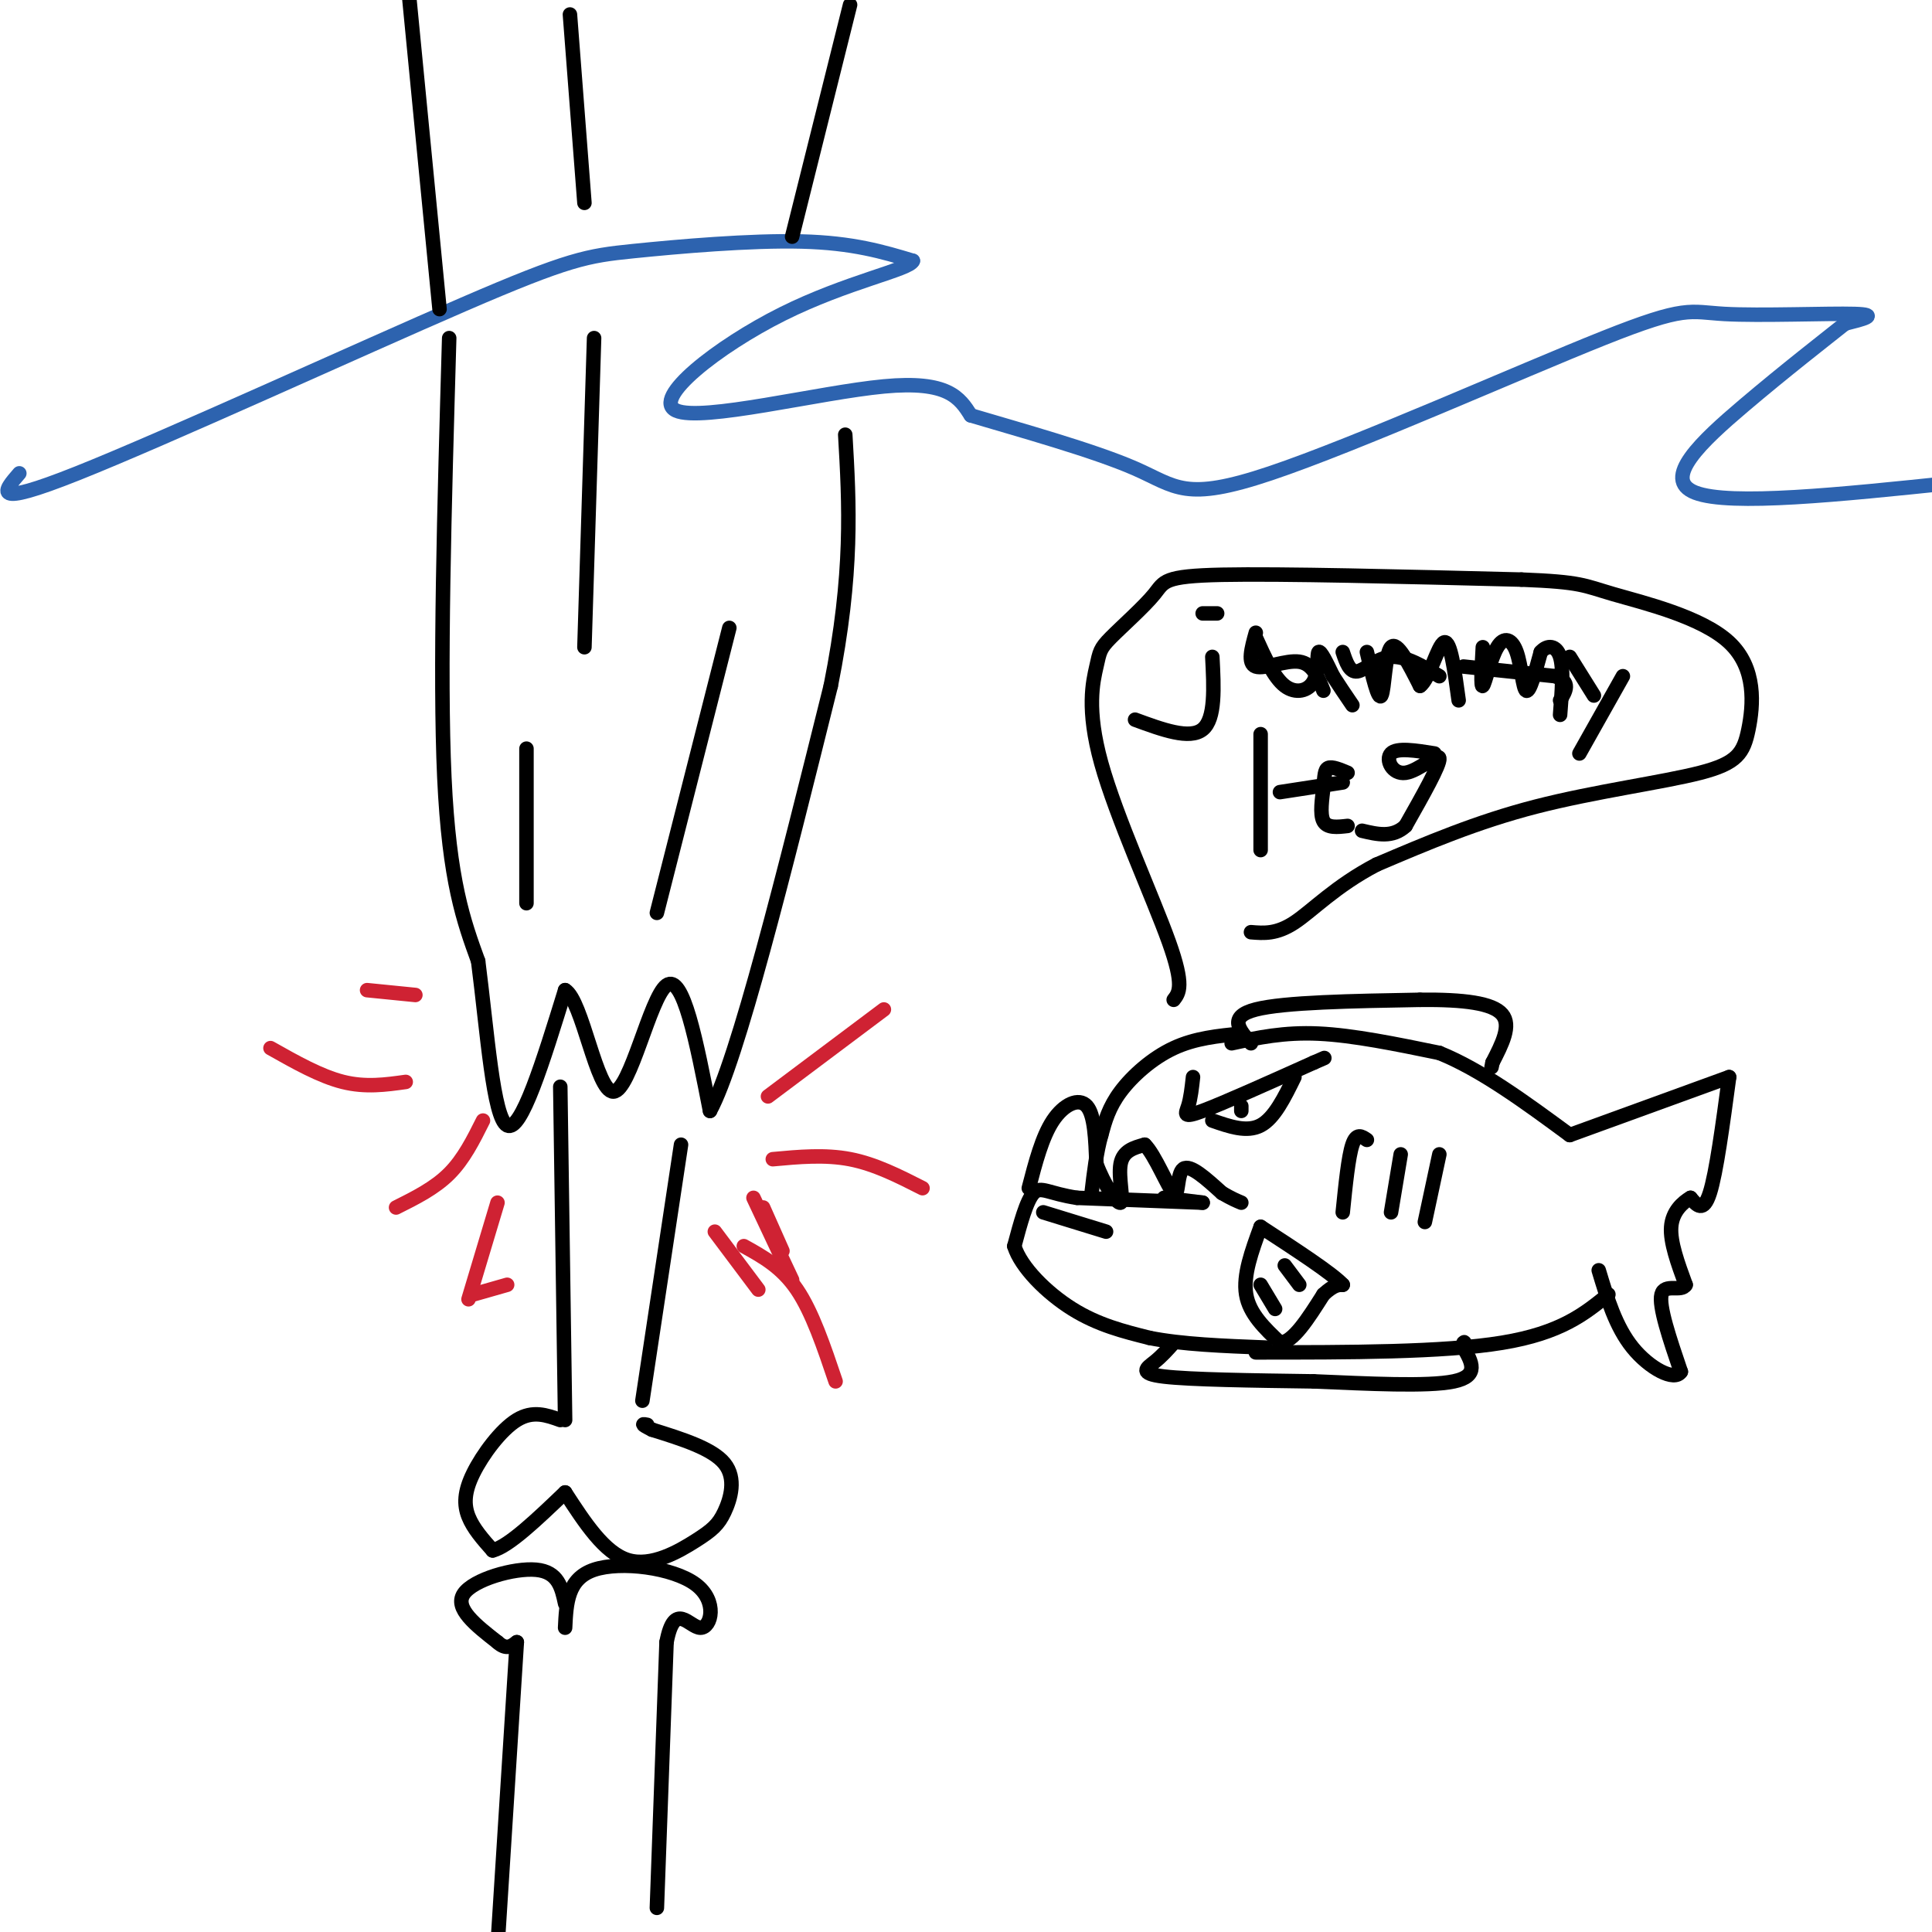 <svg viewBox='0 0 400 400' version='1.1' xmlns='http://www.w3.org/2000/svg' xmlns:xlink='http://www.w3.org/1999/xlink'><g fill='none' stroke='rgb(45,99,175)' stroke-width='3' stroke-linecap='round' stroke-linejoin='round'><path d='M4,98c-3.169,3.652 -6.338,7.305 12,0c18.338,-7.305 58.183,-25.566 80,-35c21.817,-9.434 25.604,-10.040 35,-11c9.396,-0.960 24.399,-2.274 35,-2c10.601,0.274 16.801,2.137 23,4'/><path d='M189,54c-0.595,1.799 -13.582,4.297 -27,11c-13.418,6.703 -27.266,17.612 -22,20c5.266,2.388 29.648,-3.746 43,-5c13.352,-1.254 15.676,2.373 18,6'/><path d='M201,86c9.831,2.925 25.408,7.237 34,11c8.592,3.763 10.200,6.975 28,1c17.800,-5.975 51.792,-21.138 69,-28c17.208,-6.862 17.633,-5.424 25,-5c7.367,0.424 21.676,-0.164 27,0c5.324,0.164 1.662,1.082 -2,2'/><path d='M382,67c-3.833,3.060 -12.417,9.708 -21,17c-8.583,7.292 -17.167,15.226 -10,18c7.167,2.774 30.083,0.387 53,-2'/></g>
<g fill='none' stroke='rgb(0,0,0)' stroke-width='3' stroke-linecap='round' stroke-linejoin='round'><path d='M91,64c0.000,0.000 -7.000,-72.000 -7,-72'/><path d='M164,49c0.000,0.000 12.000,-48.000 12,-48'/><path d='M93,70c-1.000,34.750 -2.000,69.500 -1,91c1.000,21.500 4.000,29.750 7,38'/><path d='M99,199c1.889,14.711 3.111,32.489 6,34c2.889,1.511 7.444,-13.244 12,-28'/><path d='M117,205c3.571,2.036 6.500,21.125 10,21c3.500,-0.125 7.571,-19.464 11,-22c3.429,-2.536 6.214,11.732 9,26'/><path d='M147,230c5.667,-10.333 15.333,-49.167 25,-88'/><path d='M172,142c4.667,-23.333 3.833,-37.667 3,-52'/><path d='M116,225c0.000,0.000 1.000,69.000 1,69'/><path d='M116,294c-2.845,-1.018 -5.690,-2.036 -9,0c-3.310,2.036 -7.083,7.125 -9,11c-1.917,3.875 -1.976,6.536 -1,9c0.976,2.464 2.988,4.732 5,7'/><path d='M102,321c3.333,-0.833 9.167,-6.417 15,-12'/><path d='M117,309c4.067,6.257 8.134,12.514 13,14c4.866,1.486 10.531,-1.797 14,-4c3.469,-2.203 4.742,-3.324 6,-6c1.258,-2.676 2.502,-6.907 0,-10c-2.502,-3.093 -8.751,-5.046 -15,-7'/><path d='M135,296c-2.667,-1.333 -1.833,-1.167 -1,-1'/><path d='M133,290c0.000,0.000 8.000,-53.000 8,-53'/><path d='M117,332c-0.711,-3.289 -1.422,-6.578 -6,-7c-4.578,-0.422 -13.022,2.022 -15,5c-1.978,2.978 2.511,6.489 7,10'/><path d='M103,340c1.833,1.667 2.917,0.833 4,0'/><path d='M107,340c0.000,0.000 -4.000,63.000 -4,63'/><path d='M136,395c0.000,0.000 2.000,-55.000 2,-55'/><path d='M138,340c1.640,-8.729 4.738,-3.051 7,-3c2.262,0.051 3.686,-5.525 -1,-9c-4.686,-3.475 -15.482,-4.850 -21,-3c-5.518,1.850 -5.759,6.925 -6,12'/><path d='M109,155c0.000,0.000 0.000,32.000 0,32'/><path d='M121,134c0.000,0.000 2.000,-64.000 2,-64'/><path d='M136,189c0.000,0.000 15.000,-59.000 15,-59'/><path d='M121,42c0.000,0.000 -3.000,-39.000 -3,-39'/><path d='M257,214c-4.778,0.467 -9.556,0.933 -14,3c-4.444,2.067 -8.556,5.733 -11,9c-2.444,3.267 -3.222,6.133 -4,9'/><path d='M228,235c-1.000,3.500 -1.500,7.750 -2,12'/><path d='M249,249c0.000,0.000 -26.000,-1.000 -26,-1'/><path d='M223,248c-5.867,-0.867 -7.533,-2.533 -9,-1c-1.467,1.533 -2.733,6.267 -4,11'/><path d='M210,258c1.333,4.333 6.667,9.667 12,13c5.333,3.333 10.667,4.667 16,6'/><path d='M238,277c6.667,1.333 15.333,1.667 24,2'/><path d='M255,216c5.417,-1.167 10.833,-2.333 18,-2c7.167,0.333 16.083,2.167 25,4'/><path d='M298,218c8.667,3.500 17.833,10.250 27,17'/><path d='M325,235c0.000,0.000 33.000,-12.000 33,-12'/><path d='M358,223c-1.333,9.917 -2.667,19.833 -4,24c-1.333,4.167 -2.667,2.583 -4,1'/><path d='M350,248c-1.644,0.956 -3.756,2.844 -4,6c-0.244,3.156 1.378,7.578 3,12'/><path d='M349,266c-0.822,1.600 -4.378,-0.400 -5,2c-0.622,2.400 1.689,9.200 4,16'/><path d='M348,284c-1.289,2.089 -6.511,-0.689 -10,-5c-3.489,-4.311 -5.244,-10.156 -7,-16'/><path d='M333,268c-4.917,4.000 -9.833,8.000 -22,10c-12.167,2.000 -31.583,2.000 -51,2'/><path d='M213,246c1.378,-5.311 2.756,-10.622 5,-14c2.244,-3.378 5.356,-4.822 7,-3c1.644,1.822 1.822,6.911 2,12'/><path d='M227,241c1.500,4.095 4.250,8.333 5,8c0.750,-0.333 -0.500,-5.238 0,-8c0.500,-2.762 2.750,-3.381 5,-4'/><path d='M237,237c2.107,2.000 4.875,9.000 6,10c1.125,1.000 0.607,-4.000 2,-5c1.393,-1.000 4.696,2.000 8,5'/><path d='M253,247c2.000,1.167 3.000,1.583 4,2'/><path d='M247,223c-0.244,2.200 -0.489,4.400 -1,6c-0.511,1.600 -1.289,2.600 3,1c4.289,-1.600 13.644,-5.800 23,-10'/><path d='M272,220c3.833,-1.667 1.917,-0.833 0,0'/><path d='M251,232c3.583,1.250 7.167,2.500 10,1c2.833,-1.500 4.917,-5.750 7,-10'/><path d='M257,229c0.000,0.000 0.000,1.000 0,1'/><path d='M241,248c0.000,0.000 8.000,1.000 8,1'/><path d='M216,251c0.000,0.000 13.000,4.000 13,4'/><path d='M283,236c-1.083,-0.750 -2.167,-1.500 -3,1c-0.833,2.500 -1.417,8.250 -2,14'/><path d='M290,239c0.000,0.000 -2.000,12.000 -2,12'/><path d='M298,239c0.000,0.000 -3.000,14.000 -3,14'/><path d='M243,278c-1.222,1.378 -2.444,2.756 -4,4c-1.556,1.244 -3.444,2.356 2,3c5.444,0.644 18.222,0.822 31,1'/><path d='M272,286c11.178,0.467 23.622,1.133 29,0c5.378,-1.133 3.689,-4.067 2,-7'/><path d='M303,279c0.333,-1.333 0.167,-1.167 0,-1'/><path d='M259,216c-2.417,-2.750 -4.833,-5.500 1,-7c5.833,-1.500 19.917,-1.750 34,-2'/><path d='M294,207c9.156,-0.089 15.044,0.689 17,3c1.956,2.311 -0.022,6.156 -2,10'/><path d='M309,220c-0.333,1.667 -0.167,0.833 0,0'/><path d='M261,254c-1.833,5.000 -3.667,10.000 -3,14c0.667,4.000 3.833,7.000 7,10'/><path d='M265,278c2.667,0.000 5.833,-5.000 9,-10'/><path d='M274,268c2.167,-2.000 3.083,-2.000 4,-2'/><path d='M278,266c-2.167,-2.333 -9.583,-7.167 -17,-12'/><path d='M261,266c0.000,0.000 3.000,5.000 3,5'/><path d='M266,262c0.000,0.000 3.000,4.000 3,4'/><path d='M243,207c1.127,-1.457 2.254,-2.914 -1,-12c-3.254,-9.086 -10.887,-25.802 -14,-37c-3.113,-11.198 -1.704,-16.879 -1,-20c0.704,-3.121 0.704,-3.682 3,-6c2.296,-2.318 6.887,-6.393 9,-9c2.113,-2.607 1.746,-3.745 14,-4c12.254,-0.255 37.127,0.372 62,1'/><path d='M315,120c12.516,0.486 12.804,1.201 19,3c6.196,1.799 18.298,4.681 24,10c5.702,5.319 5.003,13.075 4,18c-1.003,4.925 -2.308,7.018 -10,9c-7.692,1.982 -21.769,3.852 -34,7c-12.231,3.148 -22.615,7.574 -33,12'/><path d='M285,179c-8.511,4.444 -13.289,9.556 -17,12c-3.711,2.444 -6.356,2.222 -9,2'/><path d='M251,136c0.333,6.417 0.667,12.833 -2,15c-2.667,2.167 -8.333,0.083 -14,-2'/><path d='M249,127c0.000,0.000 3.000,0.000 3,0'/><path d='M260,131c-0.889,3.200 -1.778,6.400 0,7c1.778,0.600 6.222,-1.400 9,-1c2.778,0.400 3.889,3.200 5,6'/><path d='M278,135c0.711,2.111 1.422,4.222 3,4c1.578,-0.222 4.022,-2.778 7,-3c2.978,-0.222 6.489,1.889 10,4'/><path d='M303,138c0.000,0.000 19.000,2.000 19,2'/><path d='M322,140c3.333,1.167 2.167,3.083 1,5'/><path d='M325,136c0.000,0.000 5.000,8.000 5,8'/><path d='M336,140c0.000,0.000 -9.000,16.000 -9,16'/><path d='M260,132c1.869,4.131 3.738,8.262 6,10c2.262,1.738 4.917,1.083 6,-1c1.083,-2.083 0.595,-5.595 1,-6c0.405,-0.405 1.702,2.298 3,5'/><path d='M276,140c1.167,1.833 2.583,3.917 4,6'/><path d='M283,135c1.178,5.089 2.356,10.178 3,9c0.644,-1.178 0.756,-8.622 2,-10c1.244,-1.378 3.622,3.311 6,8'/><path d='M294,142c1.911,-1.289 3.689,-8.511 5,-9c1.311,-0.489 2.156,5.756 3,12'/><path d='M307,134c-0.230,4.241 -0.459,8.482 0,8c0.459,-0.482 1.608,-5.686 3,-8c1.392,-2.314 3.029,-1.738 4,1c0.971,2.738 1.278,7.640 2,8c0.722,0.360 1.861,-3.820 3,-8'/><path d='M319,135c1.356,-1.556 3.244,-1.444 4,1c0.756,2.444 0.378,7.222 0,12'/><path d='M261,152c0.000,0.000 0.000,24.000 0,24'/><path d='M265,164c0.000,0.000 13.000,-2.000 13,-2'/><path d='M279,160c-1.607,-0.673 -3.214,-1.345 -4,-1c-0.786,0.345 -0.750,1.708 -1,4c-0.250,2.292 -0.786,5.512 0,7c0.786,1.488 2.893,1.244 5,1'/><path d='M297,156c-3.893,-0.625 -7.786,-1.250 -9,0c-1.214,1.250 0.250,4.375 3,4c2.750,-0.375 6.786,-4.250 7,-3c0.214,1.250 -3.393,7.625 -7,14'/><path d='M291,171c-2.667,2.500 -5.833,1.750 -9,1'/></g>
<g fill='none' stroke='rgb(207,34,51)' stroke-width='3' stroke-linecap='round' stroke-linejoin='round'><path d='M159,227c0.000,0.000 24.000,-18.000 24,-18'/><path d='M160,240c5.417,-0.500 10.833,-1.000 16,0c5.167,1.000 10.083,3.500 15,6'/><path d='M156,248c0.000,0.000 8.000,17.000 8,17'/><path d='M100,232c-2.000,4.000 -4.000,8.000 -7,11c-3.000,3.000 -7.000,5.000 -11,7'/><path d='M84,224c-4.167,0.583 -8.333,1.167 -13,0c-4.667,-1.167 -9.833,-4.083 -15,-7'/><path d='M86,206c0.000,0.000 -10.000,-1.000 -10,-1'/><path d='M105,266c0.000,0.000 -7.000,2.000 -7,2'/><path d='M103,249c0.000,0.000 -6.000,20.000 -6,20'/><path d='M148,255c0.000,0.000 9.000,12.000 9,12'/><path d='M154,258c3.917,2.167 7.833,4.333 11,9c3.167,4.667 5.583,11.833 8,19'/><path d='M158,250c0.000,0.000 4.000,9.000 4,9'/></g>
</svg>